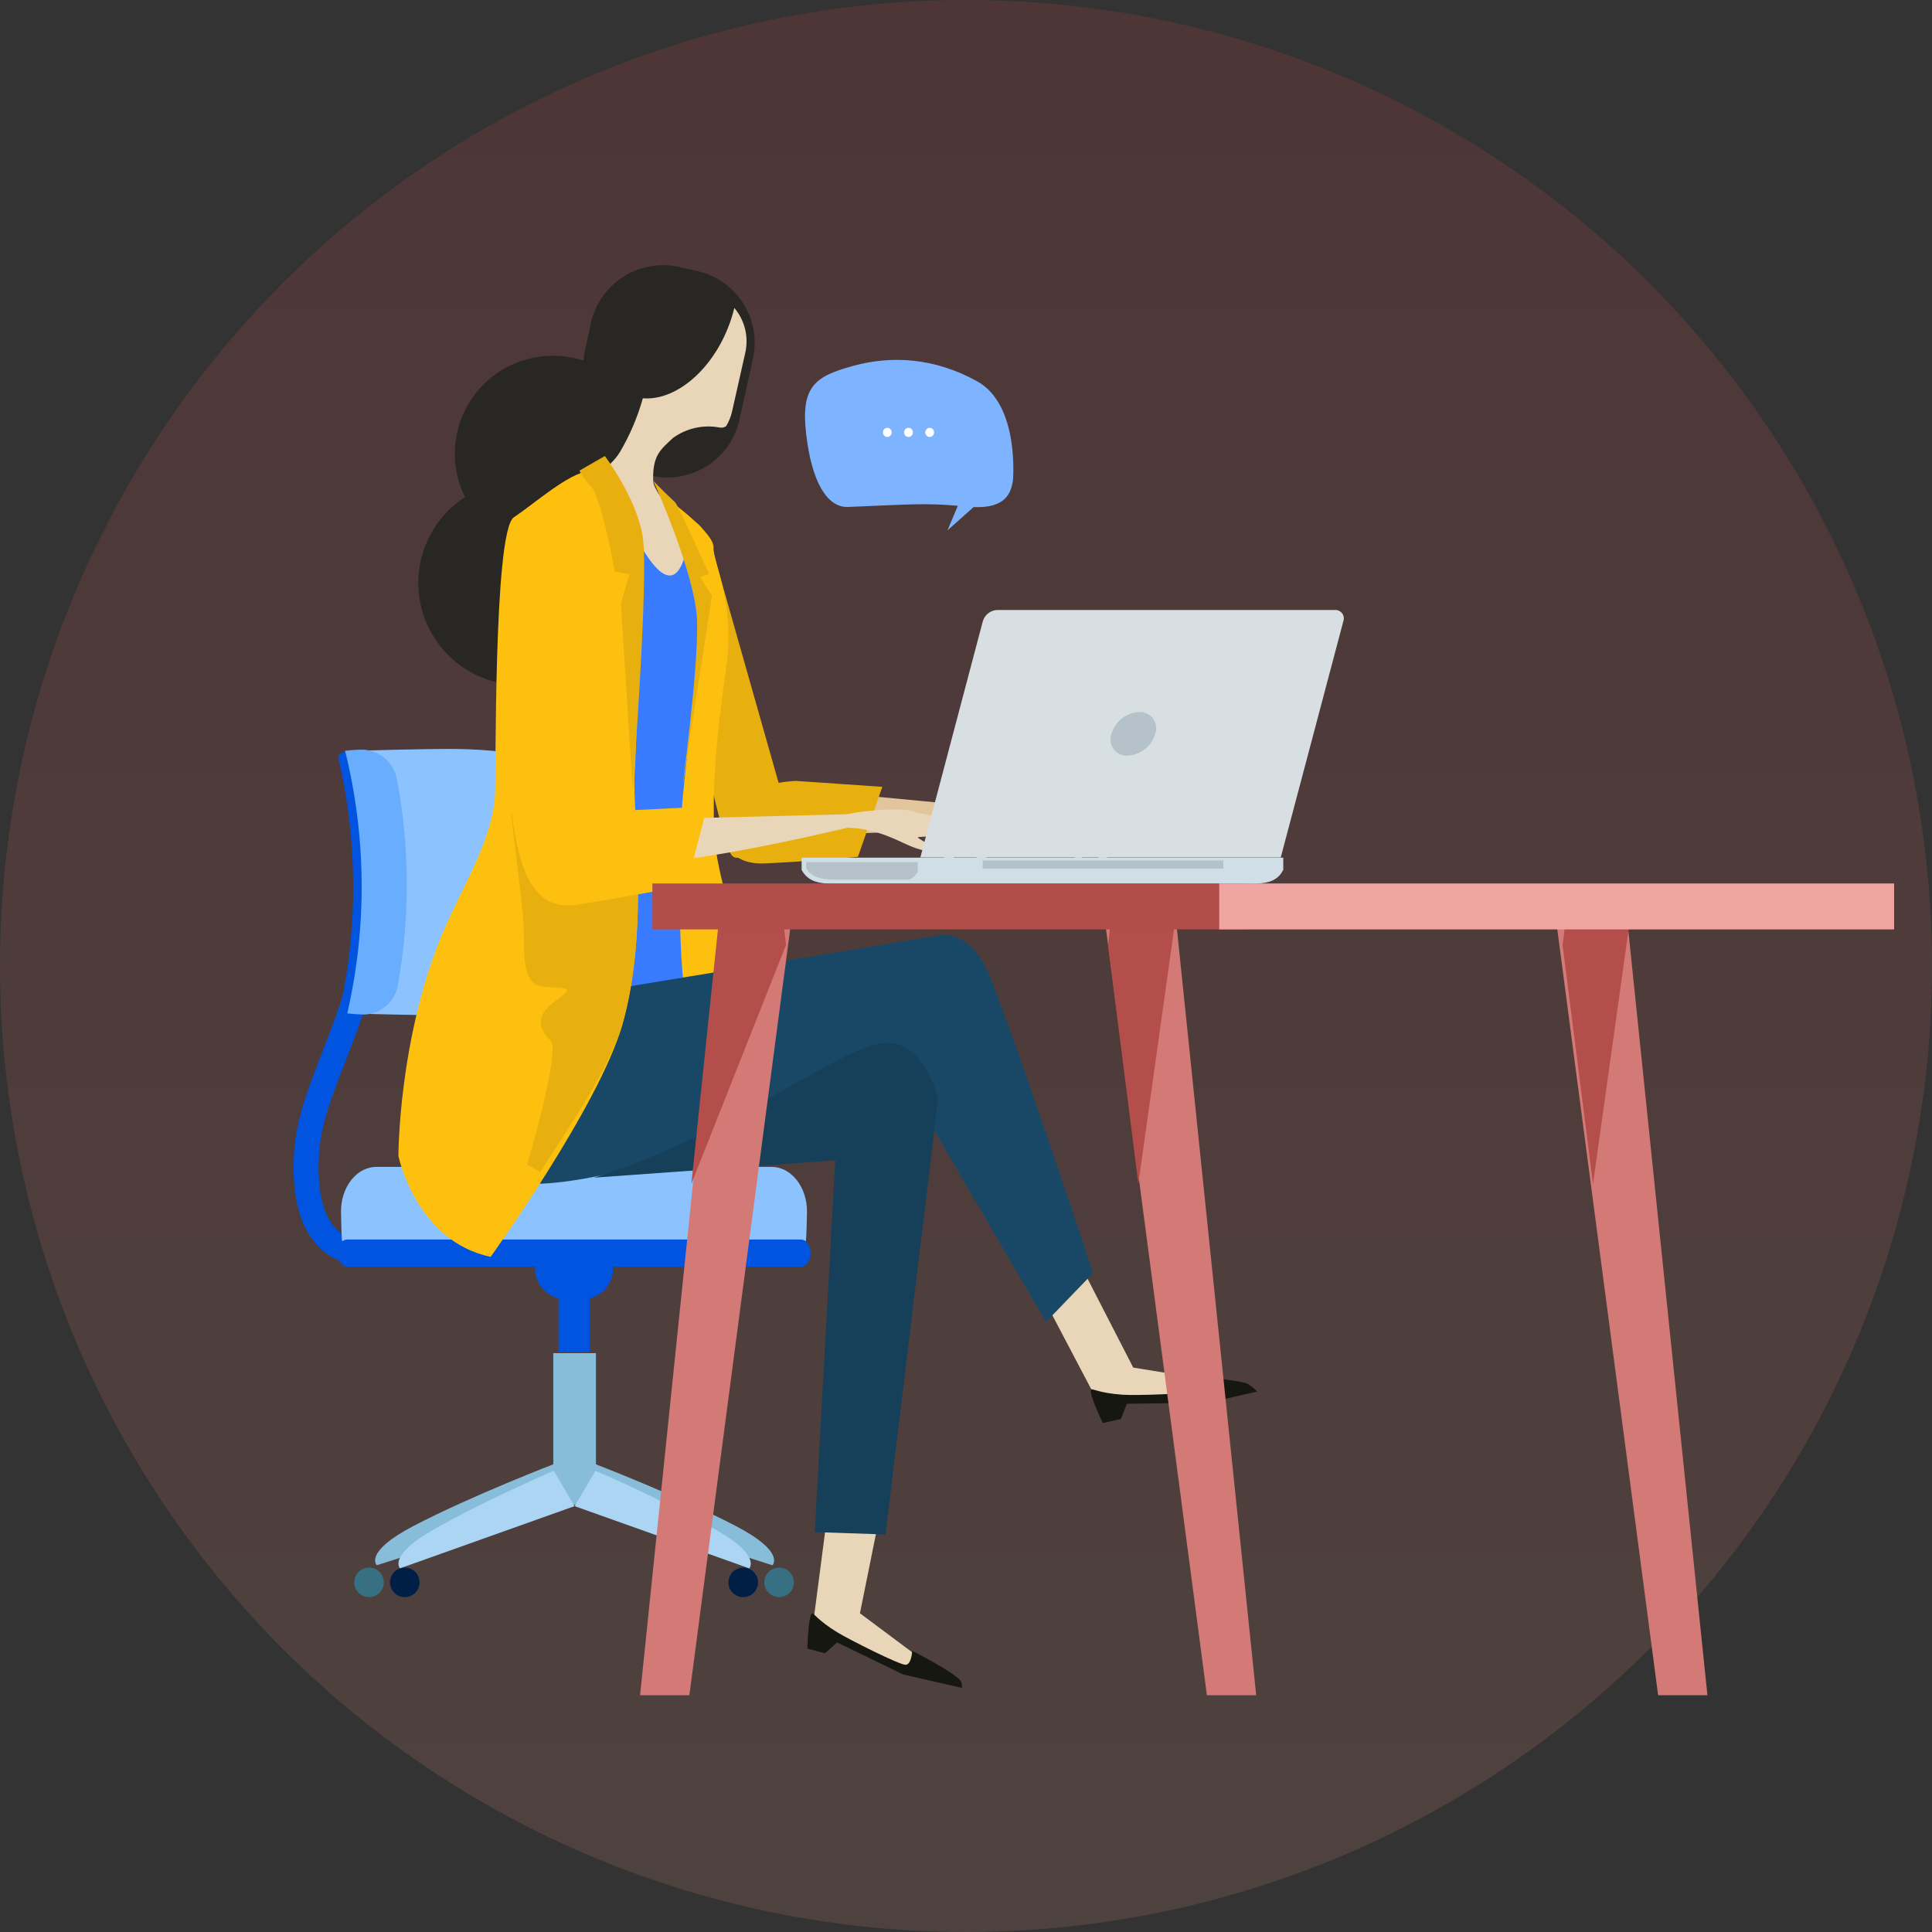 <svg width="204" height="204" viewBox="0 0 204 204" fill="none" xmlns="http://www.w3.org/2000/svg">
<rect x="0" y="0" width="204" height="204" fill="#333333" stroke="none"/>
<circle cx="102" cy="102" r="102" fill="url(#paint0_linear_229_341)" fill-opacity="0.15"/>
<g clip-path="url(#clip0_229_341)">
<path d="M38.573 133.635C36.903 133.659 35.282 133.074 34.014 131.988C31.722 130.005 30.732 126.468 31.062 121.483C31.293 118.12 32.619 114.714 34.02 111.109C36.387 105.042 39.065 98.167 37.664 89.073L40.267 88.675C41.775 98.465 38.835 105.999 36.474 112.06C35.092 115.621 33.89 118.698 33.691 121.657C33.423 125.698 34.12 128.576 35.721 129.987C36.198 130.384 36.755 130.675 37.355 130.841C37.954 131.006 38.582 131.041 39.196 130.944L39.725 133.517C39.346 133.595 38.96 133.635 38.573 133.635V133.635Z" fill="#0054DF"/>
<path d="M58.759 154.484L61.325 158.388L39.788 165.275C39.788 165.275 38.349 163.901 43.637 161.141C49.784 157.928 58.759 154.484 58.759 154.484Z" fill="#88BDDA"/>
<path d="M62.583 154.484L60.023 158.388L81.56 165.275C81.56 165.275 82.999 163.901 77.711 161.141C71.557 157.928 62.583 154.484 62.583 154.484Z" fill="#88BDDA"/>
<path d="M62.925 142.879H58.422V158.873H62.925V142.879Z" fill="#88BDDA"/>
<path d="M58.472 155.304L60.665 159.034L42.229 165.604C42.229 165.604 40.984 164.293 45.518 161.663C50.793 158.593 58.472 155.304 58.472 155.304Z" fill="#ACD5F4"/>
<path d="M62.876 155.304L60.677 159.034L79.118 165.604C79.118 165.604 80.364 164.293 75.824 161.663C71.617 159.329 67.295 157.207 62.876 155.304V155.304Z" fill="#ACD5F4"/>
<path d="M44.303 167.084C44.303 167.392 44.212 167.694 44.04 167.951C43.868 168.207 43.624 168.407 43.338 168.525C43.053 168.643 42.738 168.674 42.435 168.614C42.132 168.554 41.853 168.405 41.635 168.187C41.416 167.969 41.267 167.691 41.207 167.388C41.147 167.086 41.177 166.772 41.296 166.487C41.414 166.202 41.614 165.958 41.871 165.787C42.129 165.615 42.431 165.524 42.74 165.524C43.155 165.524 43.552 165.688 43.845 165.981C44.139 166.273 44.303 166.67 44.303 167.084V167.084Z" fill="#001F46"/>
<path d="M80.04 167.084C80.04 167.392 79.948 167.694 79.777 167.951C79.605 168.207 79.361 168.407 79.075 168.525C78.789 168.643 78.475 168.674 78.172 168.614C77.869 168.554 77.59 168.405 77.371 168.187C77.153 167.969 77.004 167.691 76.944 167.388C76.883 167.086 76.914 166.772 77.033 166.487C77.151 166.202 77.351 165.958 77.608 165.787C77.865 165.615 78.168 165.524 78.477 165.524C78.891 165.524 79.289 165.688 79.582 165.981C79.875 166.273 80.04 166.67 80.04 167.084Z" fill="#001F46"/>
<path d="M40.529 167.084C40.529 167.392 40.437 167.694 40.266 167.951C40.094 168.207 39.85 168.407 39.564 168.525C39.279 168.643 38.964 168.674 38.661 168.614C38.358 168.554 38.079 168.405 37.861 168.187C37.642 167.969 37.493 167.691 37.433 167.388C37.372 167.086 37.403 166.772 37.522 166.487C37.64 166.202 37.84 165.958 38.097 165.787C38.354 165.615 38.657 165.524 38.966 165.524C39.38 165.524 39.778 165.688 40.071 165.981C40.364 166.273 40.529 166.67 40.529 167.084Z" fill="#367082"/>
<path d="M83.827 167.084C83.827 167.392 83.735 167.694 83.564 167.951C83.392 168.207 83.148 168.407 82.862 168.525C82.576 168.643 82.262 168.674 81.959 168.614C81.656 168.554 81.377 168.405 81.158 168.187C80.94 167.969 80.791 167.691 80.731 167.388C80.67 167.086 80.701 166.772 80.819 166.487C80.938 166.202 81.138 165.958 81.395 165.787C81.652 165.615 81.954 165.524 82.264 165.524C82.678 165.524 83.076 165.688 83.369 165.981C83.662 166.273 83.827 166.67 83.827 167.084Z" fill="#367082"/>
<path d="M62.259 137.017H58.971V142.767H62.259V137.017Z" fill="#0054DF"/>
<path d="M64.732 133.977C64.73 134.826 64.391 135.639 63.79 136.239C63.189 136.839 62.374 137.177 61.524 137.179H59.712C58.861 137.179 58.044 136.841 57.441 136.241C56.839 135.641 56.5 134.827 56.498 133.977V133.977C56.498 133.127 56.837 132.311 57.439 131.709C58.042 131.108 58.859 130.77 59.712 130.77H61.524C62.375 130.771 63.191 131.11 63.793 131.711C64.394 132.313 64.732 133.128 64.732 133.977V133.977Z" fill="#0054DF"/>
<path d="M85.085 131.043C85.16 130.67 85.21 128.302 85.21 127.898C85.21 125.312 83.534 123.211 81.473 123.211H39.744C37.676 123.211 36.007 125.312 36.007 127.898C36.007 128.302 36.051 130.67 36.126 131.043H85.085Z" fill="#8CC3FF"/>
<path d="M35.64 132.317C35.64 133.107 36.101 133.747 36.674 133.747H84.555C85.129 133.747 85.589 133.126 85.589 132.317C85.589 131.522 85.129 130.882 84.555 130.882H36.674C36.101 130.882 35.64 131.503 35.64 132.317Z" fill="#0054DF"/>
<path d="M37.975 107.018C39.003 107.093 45.536 107.205 46.664 107.217C53.82 107.304 59.979 105.974 60.322 104.209C61.738 96.91 61.802 89.413 60.509 82.092C60.204 80.333 53.95 78.984 46.645 79.083C45.493 79.083 38.822 79.214 37.776 79.288C40.015 88.389 40.084 97.887 37.975 107.018V107.018Z" fill="#8CC3FF"/>
<path d="M36.991 79.288C36.188 79.288 35.627 79.674 35.746 80.134C37.738 88.692 37.814 97.582 35.97 106.173C35.87 106.633 36.425 107.012 37.216 107.018C37.994 107.018 38.723 106.664 38.822 106.204C40.693 97.595 40.635 88.681 38.654 80.097C38.542 79.637 37.807 79.27 37.004 79.282L36.991 79.288Z" fill="#0054DF"/>
<path d="M36.668 107C37.288 107.076 37.911 107.117 38.536 107.124C39.383 107.076 40.188 106.743 40.82 106.178C41.451 105.613 41.871 104.851 42.011 104.016C43.306 96.818 43.272 89.445 41.912 82.26C41.752 81.419 41.313 80.656 40.668 80.093C40.022 79.529 39.206 79.198 38.349 79.152C37.71 79.158 37.072 79.2 36.437 79.276C38.691 88.371 38.77 97.868 36.668 107Z" fill="#69ADFE"/>
<path d="M80.065 86.188C80.065 86.188 80.109 88.003 88.953 88.016C97.797 88.028 110.751 85.853 110.751 85.853L90.391 83.919C90.391 83.919 82.55 83.553 80.065 86.188Z" fill="#E2C59C"/>
<path d="M103.807 86.48C108.011 86.617 109.748 88.774 111.392 89.477C112.521 89.987 113.617 90.567 114.675 91.211C113.797 89.389 112.439 89.296 111.779 88.693C111.118 88.09 111.28 88.389 112.781 88.326C113.635 88.289 115.08 89.831 116.132 90.695C116.552 91.091 117.067 91.374 117.627 91.515C116.925 90.502 116.124 89.561 115.235 88.706C113.98 87.537 112.589 86.52 111.094 85.678C110.209 85.299 107.4 85.119 105.389 85.318C103.122 85.567 100.786 86.387 103.807 86.48Z" fill="#E2C59C"/>
<path d="M110.863 85.753C110.863 85.753 114.058 86.673 114.6 87.115C114.986 87.425 116.574 89.197 116.574 89.197C115.886 89.055 115.243 88.743 114.706 88.289C113.479 87.365 112.196 86.518 110.863 85.753V85.753Z" fill="#E2C59C"/>
<path d="M84.057 82.459C84.057 82.459 75.911 82.689 76.303 87.525C76.521 90.272 78.352 91.285 80.812 91.167C85.396 90.956 90.591 90.471 90.591 90.471L93.163 83.08L84.057 82.459Z" fill="#E8B00E"/>
<path d="M82.332 83.08L75.226 58.03C75.226 58.03 74.18 54.356 72.218 54.971C69.396 55.86 70.673 58.875 70.86 60.647C71.234 64.252 70.86 65.806 73.121 74.546C74.522 79.941 75.681 86.132 76.945 89.688C77.817 92.174 79.561 88.731 82.052 87.854C86.698 86.188 82.332 83.08 82.332 83.08Z" fill="#E8B00E"/>
<path d="M68.537 49.943C68.13 51.956 67.132 53.804 65.669 55.249C64.206 56.694 62.345 57.671 60.324 58.056C58.302 58.441 56.211 58.215 54.318 57.409C52.425 56.603 50.815 55.252 49.695 53.529C48.575 51.805 47.994 49.788 48.028 47.734C48.061 45.68 48.707 43.683 49.882 41.996C51.058 40.31 52.711 39.012 54.629 38.267C56.547 37.523 58.644 37.365 60.652 37.815C61.968 38.094 63.216 38.63 64.324 39.39C65.433 40.151 66.38 41.122 67.112 42.248C67.845 43.375 68.347 44.634 68.592 45.954C68.836 47.274 68.817 48.63 68.537 49.943V49.943Z" fill="#282723"/>
<path d="M78.072 44.342C77.849 45.338 77.431 46.28 76.843 47.115C76.255 47.95 75.508 48.661 74.645 49.208C73.781 49.754 72.818 50.126 71.811 50.301C70.803 50.476 69.771 50.452 68.773 50.229L67.677 46.201C65.663 45.749 63.911 44.518 62.806 42.778C61.701 41.038 61.334 38.931 61.786 36.92L62.408 34.073C62.861 32.063 64.094 30.313 65.837 29.21C67.581 28.106 69.692 27.738 71.707 28.187L73.607 28.616C75.621 29.067 77.373 30.298 78.478 32.038C79.583 33.779 79.95 35.886 79.498 37.896L78.072 44.342Z" fill="#282723"/>
<path d="M77.537 32.513C77.367 33.222 77.147 33.918 76.876 34.595C75.008 39.295 71.221 42.328 67.877 42.055C67.326 44.027 66.522 45.92 65.485 47.686C64.445 49.477 61.748 50.999 61.748 50.999C60.434 54.275 73.582 65.253 74.142 64.967C75.338 64.345 73.202 56.476 71.028 54.033C70.013 52.883 68.992 51.547 68.967 50.763C68.892 48.059 69.751 47.481 71.059 46.244C71.759 45.737 72.555 45.377 73.399 45.187C74.243 44.997 75.117 44.98 75.967 45.138C76.088 45.165 76.212 45.167 76.333 45.143C76.454 45.12 76.569 45.071 76.671 45.001C76.957 44.527 77.168 44.011 77.294 43.472L78.701 37.218C78.882 36.398 78.871 35.546 78.669 34.73C78.467 33.914 78.079 33.156 77.537 32.513V32.513Z" fill="#E9D6B8"/>
<path d="M63.909 102.263C63.909 102.263 67.273 105.303 68.225 105.576C69.471 105.937 73.04 104.408 73.04 104.408C73.04 104.408 72.062 88.619 72.417 82.365C72.772 76.112 74.285 74.285 74.086 72.37C73.812 69.262 76.328 67.702 75.587 65.352C74.846 63.002 72.978 54.53 72.853 55.705C71.757 65.713 67.914 57.999 67.142 56.786C66.725 56.121 63.909 102.263 63.909 102.263Z" fill="#387BFF"/>
<path d="M70.941 53.026C70.941 53.026 75.4 56.289 75.338 57.794C75.276 59.298 77.642 63.748 76.683 70.443C75.593 78.083 75.182 83.217 75.438 88.091C75.693 92.964 77.929 97.191 77.991 103.189C78.053 107.889 76.97 108.311 76.97 108.311C76.315 108.519 75.616 108.55 74.945 108.403C74.274 108.255 73.653 107.934 73.146 107.472C71.402 105.862 71.713 89.775 71.975 85.716C72.236 81.657 73.507 72.128 73.8 69.343C74.025 66.732 73.901 64.102 73.432 61.523C73.055 59.202 72.429 56.928 71.564 54.742C71.477 54.524 70.318 53.598 70.243 53.43C69.895 52.703 70.58 52.622 70.941 53.026Z" fill="#FEC00F"/>
<path d="M65.591 63.686C65.165 65.79 64.12 67.72 62.59 69.228C61.06 70.737 59.115 71.756 57.002 72.156C54.889 72.555 52.704 72.317 50.727 71.472C48.751 70.627 47.071 69.213 45.903 67.411C44.735 65.608 44.132 63.499 44.171 61.353C44.209 59.207 44.888 57.121 46.12 55.362C47.352 53.603 49.081 52.25 51.087 51.476C53.093 50.702 55.285 50.543 57.382 51.018C60.151 51.617 62.569 53.286 64.107 55.661C65.646 58.035 66.179 60.92 65.591 63.686V63.686Z" fill="#282723"/>
<path d="M87.838 156.262L85.82 171.74L94.558 175.743L99.41 176.768L90.802 170.347L93.617 156.386L87.838 156.262Z" fill="#E9D6B8"/>
<path d="M85.247 174.077L87.115 174.568L88.392 173.424L95.374 176.812L101.565 178.223C101.607 177.967 101.56 177.704 101.434 177.477C100.655 176.501 96.32 174.313 96.32 174.313C96.32 174.313 96.252 175.749 95.635 175.786C95.019 175.824 89.663 173.12 88.429 172.368C86.299 171.068 85.901 170.26 85.739 170.36C85.334 170.627 85.247 174.077 85.247 174.077Z" fill="#161711"/>
<path d="M108.939 134.736L115.877 147.926L125.487 147.46L130.264 146.13L119.657 144.402L113.865 133.132L108.939 134.736Z" fill="#E9D6B8"/>
<path d="M116.45 150.263L118.362 149.828L118.985 148.224L127.598 148.106L132.736 146.938C132.445 146.614 132.107 146.336 131.734 146.111C130.588 145.651 126.521 145.415 126.521 145.415C126.521 145.415 126.95 146.54 126.421 146.857C125.892 147.174 119.975 147.373 118.524 147.267C116.033 147.099 115.31 146.565 115.21 146.726C114.936 147.161 116.45 150.263 116.45 150.263Z" fill="#161711"/>
<path d="M58.198 95.289L63.38 97.539L65.635 104.283L98.961 98.807C98.961 98.807 102.356 97.763 104.523 103.115C107.593 110.735 115.422 134.419 115.422 134.419L110.44 139.59L94.869 112.861C94.869 112.861 63.013 127.78 52.518 124.554C48.489 123.31 45.412 116.212 45.985 109.014C46.295 105.389 46.822 101.785 47.56 98.222L58.198 95.289Z" fill="#194866"/>
<path d="M62.707 124.349L88.199 122.521L86.032 161.775L93.505 162.024L99.055 116.025C99.055 116.025 97.56 109.188 92.689 110.213C87.819 111.239 76.067 120.265 62.707 124.349Z" fill="#163F59"/>
<path d="M51.808 132.709C51.808 132.709 63.293 116.722 65.722 108.175C68.624 97.968 66.749 85.834 67.005 81.713C67.478 74.129 67.372 59.515 67.472 57.694C67.572 55.873 66.183 54.014 66.183 54.014C66.183 54.014 64.769 49.377 62.197 49.719C59.936 50.023 56.454 53.163 54.262 54.617C52.07 56.072 52.394 82.745 52.263 84.087C51.877 88.942 48.8 93.648 46.794 98.384C42.067 109.573 42.067 122.055 42.067 122.055C42.067 122.055 43.936 131.062 51.808 132.709Z" fill="#FEC00F"/>
<path d="M59.506 90.21C59.506 90.21 59.786 92.162 70.262 91.006C80.738 89.85 95.872 85.809 95.872 85.809L71.47 86.431C71.47 86.431 62.147 87.058 59.506 90.21Z" fill="#E9D6B8"/>
<path d="M87.707 87.431C92.689 87.021 95.019 89.122 97.049 89.663C98.439 90.06 99.803 90.539 101.135 91.099C99.889 89.234 98.257 89.327 97.398 88.768C96.538 88.209 96.775 88.501 98.544 88.233C99.553 88.084 101.452 89.557 102.804 90.347C103.362 90.725 104.003 90.964 104.672 91.043C103.713 90.032 102.653 89.122 101.508 88.327C99.861 87.222 98.091 86.31 96.233 85.61C95.143 85.318 91.786 85.486 89.432 85.971C86.773 86.499 84.107 87.711 87.707 87.431Z" fill="#E9D6B8"/>
<path d="M95.997 85.703C95.997 85.703 99.883 86.269 100.593 86.673C101.085 86.953 103.178 88.656 103.178 88.656C102.357 88.598 101.561 88.349 100.855 87.929C99.958 87.295 95.997 85.703 95.997 85.703Z" fill="#E9D6B8"/>
<path d="M67.31 90.726L53.969 85.952C53.969 85.952 54.897 93.666 55.215 96.6C55.532 99.534 54.748 103.854 57.227 104.159C59.705 104.463 60.963 104.004 58.615 105.707C56.267 107.41 57.071 108.815 58.148 109.871C59.226 110.928 55.657 122.987 55.657 122.987C55.657 122.987 56.012 123.168 57.052 123.758C60.347 118.561 64.433 112.662 65.709 108.174C67.347 102.35 67.478 95.948 67.31 90.726Z" fill="#E8B00E"/>
<path d="M63.816 85.697L62.651 60.982C62.651 60.982 61.312 55.804 59.369 54.617C57.058 53.206 53.888 55.823 53.888 55.823C53.888 55.823 52.263 59.677 53.353 77.902C54.081 90.092 55.221 96.401 61.001 95.512C66.401 94.68 72.504 93.474 72.504 93.474L74.671 85.156L63.816 85.697Z" fill="#FEC00F"/>
<path d="M84.643 91.839V91.801V90.558H135.502V91.801C135.505 91.814 135.505 91.826 135.502 91.839L135.371 92.069C134.748 93.125 133.546 93.312 132.201 93.312H87.944C86.598 93.312 85.453 93.119 84.774 92.069L84.643 91.839Z" fill="#D0DEE6"/>
<path d="M96.9 92.044C96.903 92.056 96.903 92.069 96.9 92.081L96.775 92.261C96.577 92.523 96.322 92.736 96.028 92.883H88.292C87.003 92.883 85.876 92.728 85.247 91.87L85.122 91.683V91.652V91.031H96.906L96.9 92.044Z" fill="#B6C2C9"/>
<path d="M129.174 90.857H103.763V91.721H129.174V90.857Z" fill="#B6C2C9"/>
<path d="M97.18 90.539L103.775 65.601C103.871 65.27 104.068 64.977 104.338 64.763C104.608 64.549 104.938 64.425 105.283 64.407H140.964C141.11 64.4 141.256 64.43 141.389 64.493C141.521 64.556 141.636 64.651 141.723 64.769C141.81 64.887 141.866 65.025 141.887 65.17C141.908 65.315 141.892 65.463 141.842 65.601L135.234 90.539H97.18Z" fill="#D7DFE2"/>
<path d="M117.359 77.486C117.261 77.752 117.23 78.038 117.27 78.319C117.31 78.6 117.419 78.867 117.588 79.095C117.756 79.324 117.979 79.507 118.236 79.629C118.492 79.75 118.775 79.806 119.059 79.792C119.726 79.757 120.365 79.516 120.888 79.103C121.411 78.69 121.793 78.125 121.98 77.486C122.078 77.22 122.109 76.933 122.069 76.652C122.029 76.371 121.92 76.105 121.752 75.876C121.583 75.648 121.361 75.465 121.104 75.343C120.847 75.221 120.564 75.165 120.28 75.18C119.613 75.214 118.974 75.454 118.451 75.867C117.927 76.281 117.546 76.846 117.359 77.486Z" fill="#B6C2C9"/>
<path d="M175.081 179H180.288L171.699 95.978H164.151L175.081 179Z" fill="#D37976"/>
<path d="M165 99.833L168.205 125L172 97.879L171.813 96H165.434L165 99.833Z" fill="#B34E4A"/>
<path d="M127.436 179H132.643L124.054 95.978H116.506L127.436 179Z" fill="#D37976"/>
<path d="M117 99.833L120.199 125L124 97.879L123.813 96H117.434L117 99.833Z" fill="#B34E4A"/>
<path d="M72.791 179H67.584L76.166 95.978H83.715L72.791 179Z" fill="#D37976"/>
<path d="M83 99.77L73 125L75.836 97.849L76.021 96H82.556L83 99.77Z" fill="#B34E4A"/>
<path d="M131.646 93.287H68.886V98.136H131.646V93.287Z" fill="#B24E4A"/>
<path d="M200 93.287H128.738V98.136H200V93.287Z" fill="#F0A4A1"/>
<path d="M63.866 48.152C63.866 48.152 67.266 52.622 67.883 56.793C68.499 60.964 66.805 83.484 66.805 83.484L65.56 63.686L66.463 60.647L64.918 60.342C64.918 60.342 63.523 52.622 62.427 51.391C61.925 50.894 61.505 50.321 61.181 49.694L63.866 48.152Z" fill="#E8B00E"/>
<path d="M68.979 50.757C68.979 50.757 73.451 60.622 73.606 65.557C73.762 70.493 72.062 82.999 72.062 82.999L75.176 62.934L73.93 60.926L74.858 60.615C74.858 60.615 71.62 53.361 71.302 53.057C69.484 51.341 68.979 50.757 68.979 50.757Z" fill="#E8B00E"/>
<g clip-path="url(#clip1_229_341)">
<path d="M103.176 40.26C98.657 37.762 94.135 37.524 90.111 38.626C86.087 39.728 84.545 40.759 85.115 45.766C85.686 50.773 87.281 53.624 89.561 53.529C96.069 53.26 97.718 53.107 101.137 53.405L100.045 56L102.799 53.544C106.222 53.678 106.741 52.042 106.956 50.756C106.956 50.755 107.695 42.757 103.176 40.26Z" fill="#7EB3FF"/>
<path d="M94.153 45.657C94.153 45.561 94.126 45.468 94.075 45.388C94.024 45.309 93.952 45.246 93.867 45.21C93.782 45.173 93.689 45.164 93.599 45.182C93.509 45.201 93.426 45.247 93.362 45.315C93.297 45.382 93.252 45.468 93.234 45.562C93.217 45.656 93.226 45.753 93.261 45.842C93.296 45.93 93.356 46.006 93.432 46.059C93.508 46.112 93.598 46.14 93.689 46.14C93.813 46.14 93.931 46.089 94.018 45.999C94.105 45.908 94.153 45.785 94.153 45.657V45.657Z" fill="white"/>
<path d="M96.392 45.657C96.392 45.561 96.365 45.467 96.314 45.387C96.263 45.307 96.19 45.245 96.105 45.208C96.02 45.171 95.927 45.161 95.836 45.18C95.746 45.199 95.663 45.245 95.598 45.313C95.533 45.381 95.489 45.467 95.471 45.561C95.453 45.655 95.462 45.753 95.498 45.842C95.533 45.93 95.593 46.006 95.669 46.059C95.746 46.112 95.836 46.14 95.928 46.14C96.051 46.14 96.169 46.089 96.256 45.998C96.343 45.908 96.392 45.785 96.392 45.657V45.657Z" fill="white"/>
<path d="M98.629 45.657C98.629 45.561 98.602 45.468 98.551 45.388C98.5 45.309 98.428 45.246 98.343 45.21C98.258 45.173 98.165 45.164 98.075 45.182C97.985 45.201 97.902 45.247 97.837 45.315C97.772 45.382 97.728 45.468 97.71 45.562C97.692 45.656 97.702 45.753 97.737 45.842C97.772 45.93 97.831 46.006 97.908 46.059C97.984 46.112 98.074 46.14 98.165 46.14C98.288 46.14 98.406 46.089 98.493 45.999C98.58 45.908 98.629 45.785 98.629 45.657V45.657Z" fill="white"/>
</g>
</g>
<defs>
<linearGradient id="paint0_linear_229_341" x1="102" y1="0" x2="102" y2="204" gradientUnits="userSpaceOnUse">
<stop stop-color="#EA4650"/>
<stop offset="1" stop-color="#EC9980"/>
</linearGradient>
<clipPath id="clip0_229_341">
<rect width="169" height="151" fill="white" transform="translate(31 28)"/>
</clipPath>
<clipPath id="clip1_229_341">
<rect width="22" height="18" fill="white" transform="translate(85 38)"/>
</clipPath>
</defs>
</svg>
